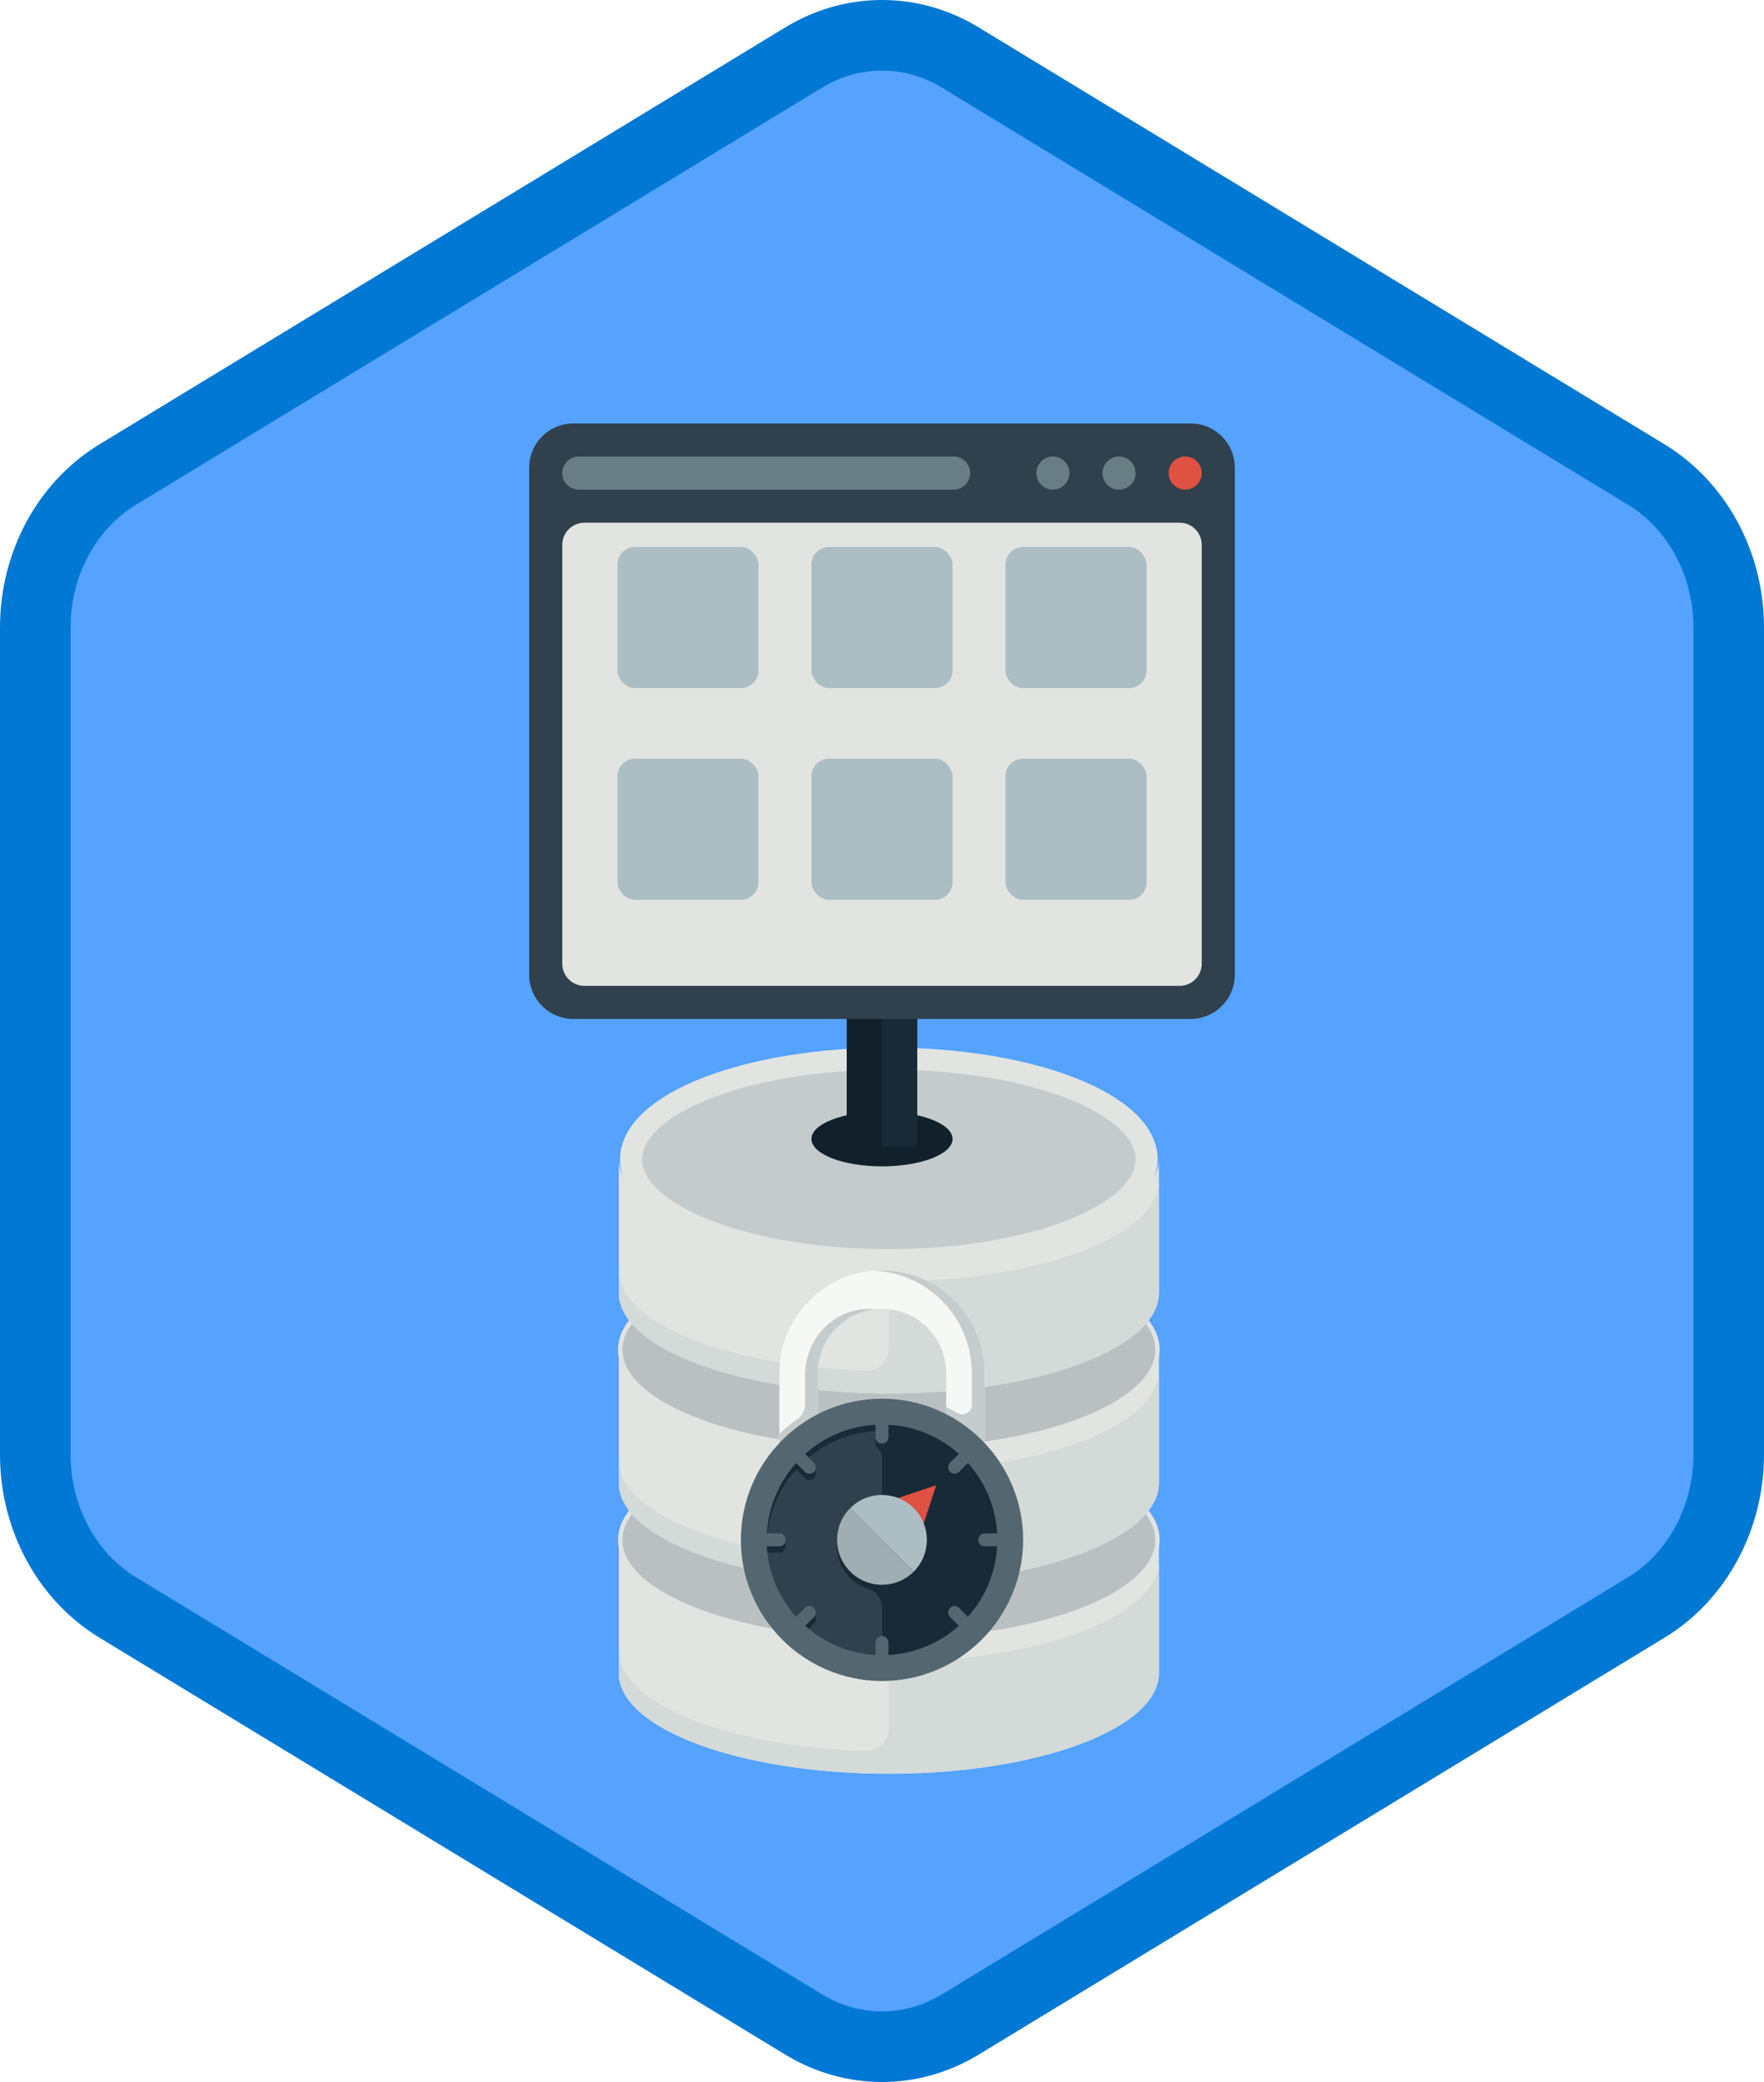 <?xml version="1.0" encoding="UTF-8"?>
<svg width="100px" height="118px" viewBox="0 0 100 118" version="1.1" xmlns="http://www.w3.org/2000/svg" xmlns:xlink="http://www.w3.org/1999/xlink">
    <!-- Generator: Sketch 55.1 (78136) - https://sketchapp.com -->
    <title>Get Started Using Common Data Service/get-started-using-common-data-service</title>
    <desc>Created with Sketch.</desc>
    <defs>
        <path d="M42.742,1.497 C44.374,0.499 46.187,0 48,0 C49.813,0 51.627,0.499 53.256,1.497 L90.591,24.332 C93.933,26.377 96,30.203 96,34.353 L96,79.647 C96,83.795 93.933,87.624 90.591,89.668 L53.256,112.505 C51.627,113.501 49.813,114 48,114 C46.187,114 44.374,113.501 42.742,112.505 L5.409,89.668 C2.066,87.624 0,83.795 0,79.647 L0,34.353 C0,30.203 2.066,26.377 5.409,24.332 L42.742,1.497 Z" id="path-1"></path>
        <filter x="-12.1%" y="-11.9%" width="124.2%" height="121.4%" filterUnits="objectBoundingBox" id="filter-3">
            <feOffset dx="0" dy="2" in="SourceAlpha" result="shadowOffsetOuter1"></feOffset>
            <feColorMatrix values="0 0 0 0 0   0 0 0 0 0   0 0 0 0 0  0 0 0 0.099 0" type="matrix" in="shadowOffsetOuter1" result="shadowMatrixOuter1"></feColorMatrix>
            <feMerge>
                <feMergeNode in="shadowMatrixOuter1"></feMergeNode>
                <feMergeNode in="SourceGraphic"></feMergeNode>
            </feMerge>
        </filter>
        <filter x="-25.0%" y="-16.7%" width="150.0%" height="133.3%" filterUnits="objectBoundingBox" id="filter-4">
            <feOffset dx="0" dy="2" in="SourceAlpha" result="shadowOffsetOuter1"></feOffset>
            <feColorMatrix values="0 0 0 0 0   0 0 0 0 0   0 0 0 0 0  0 0 0 0.096 0" type="matrix" in="shadowOffsetOuter1" result="shadowMatrixOuter1"></feColorMatrix>
            <feMerge>
                <feMergeNode in="shadowMatrixOuter1"></feMergeNode>
                <feMergeNode in="SourceGraphic"></feMergeNode>
            </feMerge>
        </filter>
        <filter x="-10.0%" y="-11.8%" width="120.0%" height="123.5%" filterUnits="objectBoundingBox" id="filter-5">
            <feOffset dx="0" dy="2" in="SourceAlpha" result="shadowOffsetOuter1"></feOffset>
            <feColorMatrix values="0 0 0 0 0   0 0 0 0 0   0 0 0 0 0  0 0 0 0.096 0" type="matrix" in="shadowOffsetOuter1" result="shadowMatrixOuter1"></feColorMatrix>
            <feMerge>
                <feMergeNode in="shadowMatrixOuter1"></feMergeNode>
                <feMergeNode in="SourceGraphic"></feMergeNode>
            </feMerge>
        </filter>
    </defs>
    <g id="Badges" stroke="none" stroke-width="1" fill="none" fill-rule="evenodd">
        <g id="Get-Started-Using-Common-Data-Service" transform="translate(-50, -50)">
            <g id="Get-Started-Using-Common-Data-Service/get-started-using-common-data-service" transform="translate(50, 50)">
                <g id="Mask" transform="translate(2, 2)">
                    <mask id="mask-2" fill="white">
                        <use xlink:href="#path-1"></use>
                    </mask>
                    <use id="Trophy-1" fill="#55A2FF" xlink:href="#path-1"></use>
                    <g id="Database-2" filter="url(#filter-3)" mask="url(#mask-2)">
                        <g transform="translate(32, 56)">
                            <g id="Lower" transform="translate(0.527, 21.572)">
                                <path d="M15.862,11.35 C7.407,11.35 0.552,8.796 0.552,5.645 L0.552,13.252 C0.552,16.403 7.407,18.957 15.862,18.957 C24.317,18.957 31.172,16.403 31.172,13.252 L31.172,5.645 C31.172,8.796 24.317,11.35 15.862,11.35" id="Fill-101" fill="#E1E4E1"></path>
                                <path d="M15.862,13.865 L15.862,16.398 C15.862,17.118 15.259,17.691 14.536,17.668 C6.702,17.418 0.552,14.969 0.552,11.984 L0.552,13.252 C0.552,16.403 7.407,18.957 15.862,18.957 C24.317,18.957 31.172,16.403 31.172,13.252 L31.172,6.912 C31.172,9.91 24.972,12.367 17.09,12.599 C16.405,12.62 15.862,13.183 15.862,13.865" id="Fill-106" fill="#D3DAD8"></path>
                                <path d="M31.089,5.71 C31.089,8.865 24.272,11.421 15.862,11.421 C7.453,11.421 0.634,8.865 0.634,5.71 C0.634,2.556 7.453,0 15.862,0 C24.272,0 31.089,2.556 31.089,5.71" id="Fill-100" stroke="#E1E4E1" stroke-width="0.25" fill="#BAC0C2"></path>
                            </g>
                            <g id="Mid" transform="translate(0.527, 10.786)">
                                <path d="M15.862,11.359 C7.407,11.359 0.552,8.806 0.552,5.654 L0.552,13.261 C0.552,16.413 7.407,18.966 15.862,18.966 C24.317,18.966 31.172,16.413 31.172,13.261 L31.172,5.654 C31.172,8.806 24.317,11.359 15.862,11.359" id="Fill-102" fill="#E1E4E1"></path>
                                <path d="M15.862,13.874 L15.862,16.408 C15.862,17.127 15.259,17.7 14.536,17.678 C6.702,17.427 0.552,14.978 0.552,11.993 L0.552,13.261 C0.552,16.413 7.407,18.966 15.862,18.966 C24.317,18.966 31.172,16.413 31.172,13.261 L31.172,6.922 C31.172,9.92 24.972,12.376 17.09,12.609 C16.405,12.629 15.862,13.193 15.862,13.874" id="Fill-107" fill="#D3DAD8"></path>
                                <path d="M31.089,5.71 C31.089,8.865 24.272,11.421 15.862,11.421 C7.453,11.421 0.634,8.865 0.634,5.71 C0.634,2.556 7.453,0 15.862,0 C24.272,0 31.089,2.556 31.089,5.71" id="Fill-103" stroke="#E1E4E1" stroke-width="0.25" fill="#BAC0C2"></path>
                            </g>
                            <g id="Top" transform="translate(0.527, 0)">
                                <path d="M15.862,11.369 C7.407,11.369 0.552,8.815 0.552,5.663 L0.552,13.27 C0.552,16.422 7.407,18.976 15.862,18.976 C24.317,18.976 31.172,16.422 31.172,13.27 L31.172,5.663 C31.172,8.815 24.317,11.369 15.862,11.369" id="Fill-104" fill="#E1E4E1"></path>
                                <path d="M15.862,13.883 L15.862,16.417 C15.862,17.137 15.259,17.71 14.536,17.687 C6.702,17.437 0.552,14.988 0.552,12.003 L0.552,13.27 C0.552,16.422 7.407,18.976 15.862,18.976 C24.317,18.976 31.172,16.422 31.172,13.27 L31.172,6.931 C31.172,9.929 24.972,12.385 17.09,12.618 C16.405,12.638 15.862,13.202 15.862,13.883" id="Fill-108" fill="#D3DAD8"></path>
                                <path d="M30.474,5.71 C30.474,8.865 23.932,11.421 15.862,11.421 C7.792,11.421 1.25,8.865 1.25,5.71 C1.25,2.556 7.792,0 15.862,0 C23.932,0 30.474,2.556 30.474,5.71" id="Fill-105" stroke="#E1E4E1" stroke-width="1.25" fill="#C4CBCD"></path>
                            </g>
                        </g>
                    </g>
                    <g id="Group" mask="url(#mask-2)">
                        <g transform="translate(44, 42)">
                            <path d="M8,20.552 C8,21.41 6.209,22.105 4,22.105 C1.791,22.105 0,21.41 0,20.552 C0,19.695 1.791,19 4,19 C6.209,19 8,19.695 8,20.552" id="Fill-105-Copy" fill="#12202B"></path>
                            <polygon id="Fill-455-Copy" fill="#182A37" points="2 21 6 21 6 2 2 2"></polygon>
                            <polygon id="Fill-473-Copy" fill="#12202B" points="2 21.838 4 21.838 4 3.838 2 3.838"></polygon>
                            <path d="M7,3.6 C7,3.82 6.831,4 6.625,4 L1.375,4 C1.169,4 1,3.82 1,3.6 L1,0.4 C1,0.18 1.169,0 1.375,0 L6.625,0 C6.831,0 7,0.18 7,0.4 L7,3.6" id="Fill-475-Copy" fill="#12202B"></path>
                        </g>
                    </g>
                    <g id="Circle-Lock" filter="url(#filter-4)" mask="url(#mask-2)">
                        <g transform="translate(40, 68)">
                            <path d="M8,0 C4.792,0 2.182,2.61 2.182,5.818 L2.182,10.182 C2.182,10.583 2.671,10.909 3.273,10.909 C3.875,10.909 4.364,10.583 4.364,10.182 L4.364,5.818 C4.364,3.813 5.995,2.182 8,2.182 C10.005,2.182 11.636,3.813 11.636,5.818 L11.636,10.182 C11.636,10.583 12.125,10.909 12.727,10.909 C13.329,10.909 13.818,10.583 13.818,10.182 L13.818,5.818 C13.818,2.61 11.208,0 8,0" id="Fill-84" fill="#F5F8F5"></path>
                            <path d="M8,0 C7.877,0 7.757,0.011 7.636,0.019 C10.675,0.208 13.091,2.733 13.091,5.818 L13.091,7.619 C13.091,8.042 12.631,8.305 12.269,8.087 C12.064,7.963 11.853,7.847 11.636,7.742 L11.636,10.182 C11.636,10.583 12.125,10.909 12.727,10.909 C13.329,10.909 13.818,10.583 13.818,10.182 L13.818,5.818 C13.818,2.61 11.208,0 8,0" id="Fill-85" fill="#C5CCCD"></path>
                            <path d="M6.629,2.241 C4.872,2.563 3.636,4.162 3.636,5.948 L3.636,7.562 C3.636,7.911 3.473,8.242 3.188,8.442 C2.831,8.693 2.494,8.97 2.182,9.273 L2.182,10.182 C2.182,10.583 2.671,10.909 3.273,10.909 C3.875,10.909 4.364,10.583 4.364,10.182 L4.364,5.818 C4.364,3.936 5.801,2.384 7.636,2.2 C7.313,2.168 6.98,2.176 6.629,2.241" id="Fill-87" fill="#C5CCCD"></path>
                            <path d="M8,8 C3.99,8 0.727,11.263 0.727,15.273 C0.727,19.283 3.99,22.545 8,22.545 C12.01,22.545 15.273,19.283 15.273,15.273 C15.273,11.263 12.01,8 8,8" id="Fill-88" fill="#30404D"></path>
                            <path d="M8,8 L8,9.818 C7.799,9.818 7.636,9.656 7.636,9.455 L7.636,9.818 C7.636,9.933 7.689,10.035 7.772,10.101 C7.933,10.231 8,10.445 8,10.652 L8,17.818 C7.348,17.818 6.697,17.569 6.2,17.072 C5.749,16.622 5.505,16.044 5.463,15.455 C5.413,16.165 5.657,16.893 6.2,17.437 C6.509,17.745 6.877,17.959 7.269,18.075 C7.713,18.208 8,18.641 8,19.105 L8,22.545 C12.01,22.545 15.273,19.283 15.273,15.273 C15.273,11.263 12.01,8 8,8" id="Fill-89" fill="#182A37"></path>
                            <path d="M4.143,11.416 C4.072,11.487 3.979,11.522 3.886,11.522 C3.793,11.522 3.7,11.487 3.629,11.416 L3.129,10.916 C2.168,11.989 1.557,13.379 1.473,14.909 L1.509,14.909 C1.663,13.524 2.245,12.267 3.129,11.28 L3.629,11.78 C3.7,11.851 3.793,11.886 3.886,11.886 C3.979,11.886 4.072,11.851 4.143,11.78 C4.263,11.66 4.276,11.48 4.193,11.34 C4.178,11.367 4.165,11.393 4.143,11.416" id="Fill-90" fill="#182A37"></path>
                            <path d="M7.636,9.109 L7.636,8.746 C6.106,8.83 4.717,9.44 3.643,10.401 L3.842,10.601 C4.887,9.737 6.197,9.189 7.636,9.109" id="Fill-91" fill="#182A37"></path>
                            <path d="M2.182,15.636 L1.473,15.636 C1.48,15.759 1.496,15.879 1.509,16 L2.182,16 C2.383,16 2.545,15.837 2.545,15.636 C2.545,15.569 2.522,15.509 2.49,15.455 C2.426,15.561 2.315,15.636 2.182,15.636" id="Fill-92" fill="#182A37"></path>
                            <path d="M4.143,19.644 L3.643,20.144 C3.707,20.201 3.776,20.253 3.842,20.308 L4.143,20.008 C4.263,19.888 4.276,19.708 4.193,19.568 C4.178,19.595 4.165,19.621 4.143,19.644" id="Fill-93" fill="#182A37"></path>
                            <path d="M12.871,19.629 L12.371,19.129 C12.229,18.988 11.999,18.988 11.857,19.129 C11.715,19.272 11.715,19.502 11.857,19.644 L12.357,20.144 C11.283,21.105 9.894,21.715 8.364,21.8 L8.364,21.091 C8.364,20.89 8.201,20.727 8,20.727 C7.799,20.727 7.636,20.89 7.636,21.091 L7.636,21.8 C6.106,21.715 4.717,21.105 3.643,20.144 L4.143,19.644 C4.285,19.502 4.285,19.272 4.143,19.129 C4.001,18.988 3.771,18.988 3.629,19.129 L3.129,19.629 C2.168,18.556 1.557,17.167 1.473,15.636 L2.182,15.636 C2.383,15.636 2.545,15.474 2.545,15.273 C2.545,15.072 2.383,14.909 2.182,14.909 L1.473,14.909 C1.557,13.379 2.168,11.989 3.129,10.916 L3.629,11.416 C3.7,11.487 3.793,11.522 3.886,11.522 C3.979,11.522 4.072,11.487 4.143,11.416 C4.285,11.274 4.285,11.044 4.143,10.901 L3.643,10.401 C4.717,9.44 6.106,8.83 7.636,8.746 L7.636,9.455 C7.636,9.656 7.799,9.818 8,9.818 C8.201,9.818 8.364,9.656 8.364,9.455 L8.364,8.746 C9.894,8.83 11.283,9.44 12.357,10.401 L11.857,10.901 C11.715,11.044 11.715,11.274 11.857,11.416 C11.928,11.487 12.021,11.522 12.114,11.522 C12.207,11.522 12.3,11.487 12.371,11.416 L12.871,10.916 C13.832,11.989 14.443,13.379 14.527,14.909 L13.818,14.909 C13.617,14.909 13.455,15.072 13.455,15.273 C13.455,15.474 13.617,15.636 13.818,15.636 L14.527,15.636 C14.443,17.167 13.832,18.556 12.871,19.629 Z M8,7.273 C3.589,7.273 0,10.861 0,15.273 C0,19.684 3.589,23.273 8,23.273 C12.411,23.273 16,19.684 16,15.273 C16,10.861 12.411,7.273 8,7.273 L8,7.273 Z" id="Fill-94" fill="#546670"></path>
                            <polyline id="Fill-95" fill="#DF5142" points="10.314 14.501 8.527 14.719 8.784 12.946 11.073 12.174 10.314 14.501"></polyline>
                            <path d="M9.8,17.072 C10.794,16.079 10.793,14.466 9.8,13.473 C8.806,12.479 7.194,12.479 6.2,13.473 L9.8,17.072" id="Fill-96" fill="#ADBDC4"></path>
                            <path d="M6.2,13.473 C5.206,14.467 5.207,16.079 6.2,17.072 C7.194,18.067 8.806,18.067 9.8,17.072 L6.2,13.473" id="Fill-97" fill="#A0AEB3"></path>
                        </g>
                    </g>
                    <g id="Web" filter="url(#filter-5)" mask="url(#mask-2)">
                        <g transform="translate(28, 20)">
                            <path d="M2.5,33.75 C1.125,33.75 0,32.625 0,31.25 L0,2.5 C0,1.125 1.125,0 2.5,0 L37.5,0 C38.875,0 40,1.125 40,2.5 L40,31.25 C40,32.625 38.875,33.75 37.5,33.75 L2.5,33.75" id="Fill-1465" fill="#30404D"></path>
                            <path d="M3.125,31.875 C2.438,31.875 1.875,31.312 1.875,30.625 L1.875,6.875 C1.875,6.188 2.438,5.625 3.125,5.625 L36.875,5.625 C37.562,5.625 38.125,6.188 38.125,6.875 L38.125,30.625 C38.125,31.312 37.562,31.875 36.875,31.875 L3.125,31.875" id="Fill-1466" fill="#E1E4E1"></path>
                            <path d="M36.25,2.812 C36.25,2.294 36.67,1.875 37.188,1.875 C37.706,1.875 38.125,2.294 38.125,2.812 C38.125,3.33 37.706,3.75 37.188,3.75 C36.67,3.75 36.25,3.33 36.25,2.812" id="Fill-1467" fill="#DF5142"></path>
                            <path d="M32.5,2.812 C32.5,2.294 32.92,1.875 33.438,1.875 C33.956,1.875 34.375,2.294 34.375,2.812 C34.375,3.33 33.956,3.75 33.438,3.75 C32.92,3.75 32.5,3.33 32.5,2.812" id="Fill-1468" fill="#697D85"></path>
                            <path d="M28.75,2.812 C28.75,2.294 29.17,1.875 29.688,1.875 C30.206,1.875 30.625,2.294 30.625,2.812 C30.625,3.33 30.206,3.75 29.688,3.75 C29.17,3.75 28.75,3.33 28.75,2.812" id="Fill-1469" fill="#697D85"></path>
                            <path d="M24.062,3.75 L2.812,3.75 C2.294,3.75 1.875,3.33 1.875,2.812 C1.875,2.295 2.294,1.875 2.812,1.875 L24.062,1.875 C24.581,1.875 25,2.295 25,2.812 C25,3.33 24.581,3.75 24.062,3.75" id="Fill-1470" fill="#697D85"></path>
                        </g>
                    </g>
                    <g id="Apps" mask="url(#mask-2)" fill="#ADBDC4">
                        <g transform="translate(33, 29)" id="Rectangle">
                            <rect x="0" y="0" width="8" height="8" rx="1"></rect>
                            <rect x="11" y="0" width="8" height="8" rx="1"></rect>
                            <rect x="22" y="0" width="8" height="8" rx="1"></rect>
                            <rect x="0" y="12" width="8" height="8" rx="1"></rect>
                            <rect x="11" y="12" width="8" height="8" rx="1"></rect>
                            <rect x="22" y="12" width="8" height="8" rx="1"></rect>
                        </g>
                    </g>
                </g>
                <g id="Azure-Hex-Border" stroke="#0078D4" stroke-width="4">
                    <path d="M45.562,3.258 L45.562,3.258 L6.673,26.894 C3.797,28.643 2,31.951 2,35.558 L2,82.442 C2,86.049 3.798,89.359 6.673,91.106 L45.561,114.742 C46.929,115.572 48.455,116 50,116 C51.546,116 53.072,115.572 54.436,114.743 L93.327,91.106 C96.202,89.358 98,86.048 98,82.442 L98,35.558 C98,31.952 96.203,28.644 93.327,26.894 L54.435,3.258 C53.072,2.428 51.546,2 50,2 C48.454,2 46.929,2.428 45.562,3.258 Z"></path>
                </g>
            </g>
        </g>
    </g>
</svg>
